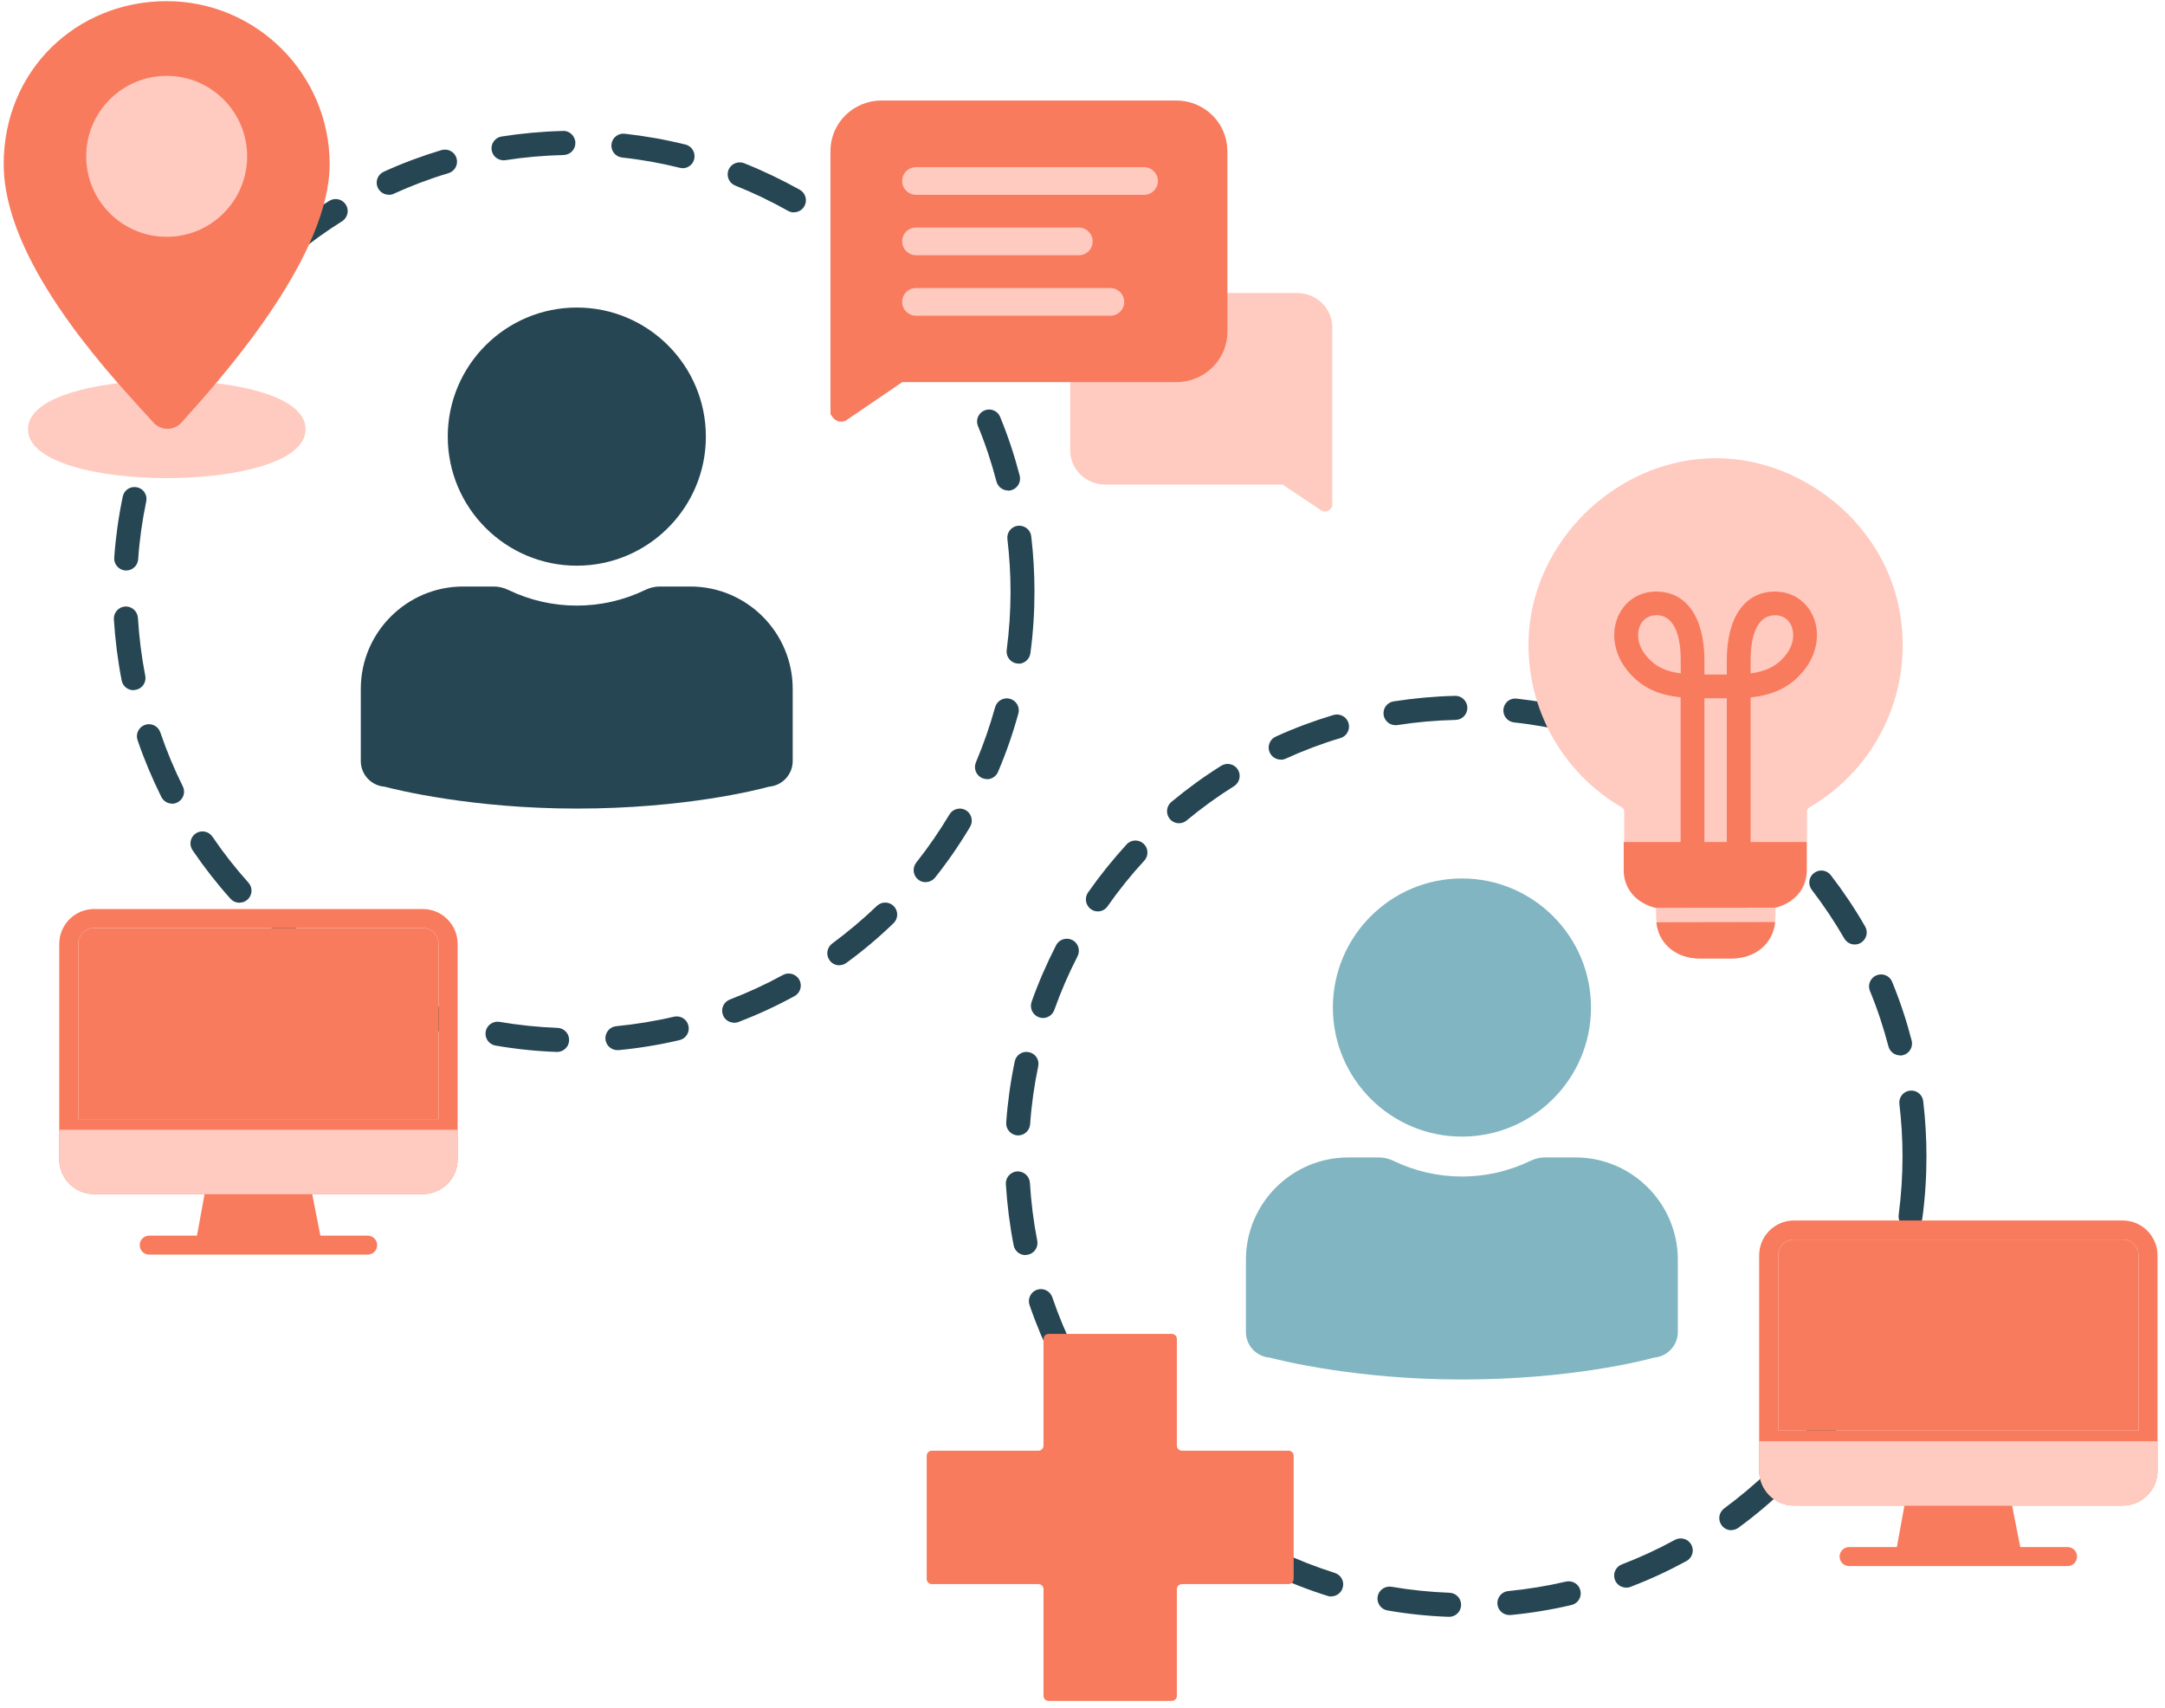 <svg width="180" height="142" viewBox="0 0 180 142" fill="none" xmlns="http://www.w3.org/2000/svg">
<path d="M46.337 87.446C46.337 87.446 46.317 87.446 46.297 87.446C44.587 87.386 42.867 87.206 41.197 86.916C40.657 86.826 40.287 86.306 40.377 85.766C40.467 85.226 40.987 84.856 41.527 84.946C43.117 85.216 44.737 85.386 46.357 85.446C46.907 85.466 47.337 85.926 47.317 86.486C47.297 87.026 46.857 87.446 46.317 87.446H46.337ZM51.327 87.296C50.817 87.296 50.387 86.906 50.337 86.396C50.287 85.846 50.687 85.356 51.237 85.306C52.847 85.146 54.467 84.886 56.037 84.516C56.577 84.396 57.117 84.726 57.237 85.266C57.367 85.806 57.027 86.346 56.487 86.466C54.827 86.856 53.127 87.136 51.427 87.296C51.397 87.296 51.357 87.296 51.327 87.296ZM36.517 85.756C36.417 85.756 36.317 85.746 36.217 85.706C34.587 85.196 32.987 84.566 31.437 83.836C30.937 83.596 30.727 83.006 30.957 82.506C31.187 82.006 31.787 81.786 32.287 82.026C33.757 82.716 35.277 83.306 36.817 83.796C37.347 83.966 37.637 84.526 37.467 85.046C37.337 85.476 36.937 85.746 36.517 85.746V85.756ZM61.037 85.016C60.637 85.016 60.257 84.776 60.107 84.376C59.907 83.856 60.167 83.286 60.687 83.086C62.197 82.506 63.677 81.826 65.097 81.046C65.577 80.786 66.187 80.966 66.457 81.446C66.717 81.936 66.547 82.536 66.057 82.806C64.557 83.626 62.997 84.346 61.407 84.956C61.287 84.996 61.167 85.026 61.047 85.026L61.037 85.016ZM27.497 81.516C27.307 81.516 27.127 81.466 26.957 81.356C25.527 80.436 24.147 79.396 22.847 78.286C22.427 77.926 22.377 77.296 22.737 76.876C23.097 76.456 23.727 76.406 24.147 76.766C25.377 77.816 26.687 78.796 28.047 79.676C28.507 79.976 28.647 80.596 28.347 81.056C28.157 81.356 27.837 81.516 27.507 81.516H27.497ZM69.787 80.246C69.477 80.246 69.177 80.106 68.977 79.836C68.647 79.386 68.747 78.766 69.187 78.436C70.487 77.476 71.737 76.426 72.907 75.306C73.307 74.926 73.937 74.936 74.317 75.336C74.697 75.736 74.687 76.366 74.287 76.746C73.057 77.936 71.737 79.046 70.367 80.046C70.187 80.176 69.977 80.236 69.777 80.236L69.787 80.246ZM19.917 75.046C19.647 75.046 19.367 74.936 19.167 74.716C18.027 73.446 16.967 72.086 16.007 70.676C15.697 70.216 15.817 69.596 16.267 69.286C16.727 68.976 17.347 69.096 17.657 69.546C18.567 70.886 19.577 72.176 20.657 73.376C21.027 73.786 20.987 74.416 20.577 74.786C20.387 74.956 20.147 75.036 19.907 75.036L19.917 75.046ZM76.957 73.336C76.737 73.336 76.517 73.266 76.337 73.116C75.907 72.776 75.837 72.146 76.177 71.706C77.177 70.446 78.107 69.096 78.937 67.706C79.217 67.236 79.837 67.076 80.307 67.356C80.777 67.636 80.937 68.256 80.657 68.726C79.787 70.196 78.807 71.616 77.747 72.946C77.547 73.196 77.257 73.326 76.967 73.326L76.957 73.336ZM14.317 66.806C13.947 66.806 13.597 66.606 13.417 66.256C12.657 64.726 11.987 63.136 11.437 61.526C11.257 61.006 11.537 60.436 12.057 60.256C12.577 60.076 13.147 60.356 13.327 60.876C13.847 62.406 14.477 63.916 15.197 65.366C15.447 65.856 15.247 66.456 14.747 66.706C14.607 66.776 14.447 66.816 14.297 66.816L14.317 66.806ZM82.057 64.766C81.927 64.766 81.797 64.736 81.667 64.686C81.157 64.466 80.927 63.886 81.137 63.376C81.767 61.886 82.307 60.336 82.737 58.786C82.887 58.256 83.437 57.946 83.967 58.086C84.497 58.236 84.817 58.786 84.667 59.316C84.217 60.956 83.647 62.596 82.977 64.166C82.817 64.546 82.447 64.776 82.057 64.776V64.766ZM11.097 57.376C10.627 57.376 10.207 57.046 10.117 56.566C9.787 54.896 9.577 53.186 9.467 51.476C9.437 50.926 9.857 50.456 10.407 50.416C10.947 50.386 11.427 50.806 11.467 51.356C11.567 52.976 11.767 54.596 12.077 56.176C12.187 56.716 11.827 57.246 11.287 57.346C11.227 57.356 11.157 57.366 11.097 57.366V57.376ZM84.687 55.156C84.687 55.156 84.597 55.156 84.557 55.156C84.007 55.086 83.627 54.576 83.697 54.036C83.907 52.436 84.017 50.806 84.017 49.186C84.017 47.726 83.927 46.256 83.757 44.816C83.687 44.266 84.087 43.766 84.627 43.706C85.177 43.646 85.677 44.036 85.737 44.576C85.917 46.096 86.007 47.646 86.007 49.186C86.007 50.896 85.897 52.616 85.667 54.306C85.597 54.806 85.167 55.176 84.677 55.176L84.687 55.156ZM10.497 47.426C10.497 47.426 10.447 47.426 10.427 47.426C9.877 47.386 9.457 46.906 9.497 46.356C9.617 44.656 9.857 42.946 10.207 41.276C10.317 40.736 10.847 40.396 11.387 40.506C11.927 40.616 12.277 41.146 12.157 41.686C11.827 43.266 11.597 44.886 11.487 46.496C11.447 47.026 11.007 47.426 10.487 47.426H10.497ZM83.817 40.776C83.377 40.776 82.967 40.476 82.847 40.026C82.437 38.466 81.927 36.906 81.307 35.416C81.097 34.906 81.347 34.326 81.857 34.116C82.367 33.906 82.957 34.156 83.157 34.666C83.807 36.246 84.347 37.876 84.777 39.536C84.917 40.066 84.597 40.616 84.057 40.756C83.977 40.776 83.887 40.786 83.807 40.786L83.817 40.776ZM12.547 37.666C12.437 37.666 12.327 37.646 12.217 37.606C11.697 37.416 11.427 36.846 11.607 36.326C12.177 34.716 12.867 33.136 13.647 31.616C13.897 31.126 14.507 30.936 14.997 31.186C15.487 31.436 15.677 32.046 15.427 32.536C14.687 33.976 14.037 35.476 13.497 36.996C13.347 37.406 12.967 37.666 12.557 37.666H12.547ZM80.047 31.556C79.697 31.556 79.367 31.376 79.177 31.056C78.367 29.656 77.457 28.296 76.477 27.016C76.137 26.576 76.217 25.946 76.657 25.616C77.097 25.276 77.717 25.356 78.057 25.796C79.097 27.146 80.057 28.576 80.907 30.056C81.187 30.536 81.017 31.146 80.537 31.426C80.377 31.516 80.207 31.556 80.037 31.556H80.047ZM17.117 28.806C16.917 28.806 16.717 28.746 16.547 28.626C16.097 28.306 15.987 27.686 16.297 27.236C17.277 25.836 18.357 24.496 19.507 23.236C19.877 22.826 20.517 22.806 20.917 23.176C21.327 23.546 21.347 24.186 20.977 24.586C19.877 25.776 18.857 27.046 17.927 28.376C17.737 28.656 17.427 28.806 17.107 28.806H17.117ZM73.957 23.666C73.707 23.666 73.447 23.566 73.257 23.376C72.107 22.236 70.877 21.166 69.587 20.196C69.147 19.866 69.057 19.236 69.397 18.796C69.727 18.356 70.357 18.266 70.797 18.596C72.157 19.626 73.467 20.756 74.677 21.956C75.067 22.346 75.077 22.976 74.677 23.366C74.477 23.566 74.227 23.666 73.967 23.666H73.957ZM23.867 21.476C23.577 21.476 23.297 21.356 23.097 21.116C22.747 20.696 22.807 20.056 23.227 19.706C24.537 18.616 25.937 17.596 27.377 16.696C27.847 16.406 28.457 16.546 28.757 17.016C29.047 17.486 28.907 18.096 28.437 18.396C27.077 19.246 25.747 20.206 24.497 21.246C24.307 21.406 24.087 21.476 23.857 21.476H23.867ZM66.007 17.656C65.837 17.656 65.677 17.616 65.517 17.526C64.107 16.736 62.637 16.026 61.127 15.426C60.617 15.226 60.367 14.636 60.567 14.126C60.767 13.616 61.357 13.366 61.867 13.566C63.447 14.196 65.007 14.946 66.497 15.776C66.977 16.046 67.147 16.656 66.877 17.136C66.697 17.466 66.357 17.646 66.007 17.646V17.656ZM32.317 16.186C31.937 16.186 31.577 15.966 31.407 15.596C31.177 15.096 31.407 14.496 31.907 14.276C33.457 13.566 35.077 12.966 36.707 12.476C37.237 12.326 37.797 12.616 37.957 13.146C38.117 13.676 37.817 14.236 37.287 14.396C35.737 14.856 34.207 15.436 32.737 16.106C32.607 16.166 32.467 16.196 32.327 16.196L32.317 16.186ZM56.747 13.976C56.667 13.976 56.587 13.976 56.507 13.946C54.937 13.556 53.327 13.266 51.727 13.096C51.177 13.036 50.777 12.546 50.837 11.996C50.897 11.446 51.397 11.056 51.937 11.116C53.637 11.306 55.337 11.606 56.987 12.016C57.527 12.146 57.847 12.696 57.717 13.226C57.607 13.686 57.197 13.986 56.747 13.986V13.976ZM41.867 13.326C41.387 13.326 40.957 12.976 40.877 12.486C40.787 11.946 41.167 11.426 41.707 11.346C43.387 11.086 45.107 10.926 46.817 10.886C47.347 10.856 47.827 11.306 47.837 11.866C47.847 12.416 47.417 12.876 46.857 12.886C45.237 12.926 43.607 13.066 42.017 13.316C41.967 13.316 41.917 13.326 41.857 13.326H41.867Z" fill="#264653"/>
<path d="M16.057 31.686C20.577 31.956 25.407 33.146 25.407 35.686C25.407 38.476 19.427 39.746 13.867 39.746C8.307 39.746 2.327 38.476 2.327 35.686C2.327 33.186 7.077 31.986 11.527 31.696H16.067L16.057 31.686Z" fill="#FFCAC0"/>
<path d="M13.917 35.646C13.467 35.646 13.037 35.446 12.737 35.106C12.527 34.866 12.257 34.566 11.927 34.216C8.447 30.406 0.307 21.476 0.307 13.646C0.307 5.816 6.387 0.096 13.857 0.096C21.327 0.096 27.407 6.176 27.407 13.646C27.407 21.116 18.997 30.756 15.837 34.286C15.547 34.606 15.297 34.886 15.107 35.106C14.807 35.446 14.377 35.646 13.927 35.646H13.917Z" fill="#F87B5E"/>
<path d="M13.857 19.686C17.552 19.686 20.547 16.69 20.547 12.996C20.547 9.301 17.552 6.306 13.857 6.306C10.162 6.306 7.167 9.301 7.167 12.996C7.167 16.69 10.162 19.686 13.857 19.686Z" fill="#FFCAC0"/>
<path d="M47.957 47.025C42.037 47.025 37.227 42.215 37.227 36.295C37.227 30.375 42.037 25.565 47.957 25.565C53.877 25.565 58.687 30.375 58.687 36.295C58.687 42.215 53.877 47.025 47.957 47.025Z" fill="#264653"/>
<path d="M47.956 67.216C39.217 67.216 32.926 65.646 31.977 65.396C30.877 65.316 29.997 64.396 29.997 63.266V57.266C29.997 52.576 33.816 48.756 38.507 48.756H41.047C41.467 48.756 41.886 48.856 42.276 49.046C45.856 50.776 50.056 50.776 53.636 49.046C54.026 48.856 54.437 48.756 54.856 48.756H57.397C62.087 48.756 65.906 52.576 65.906 57.266V63.266C65.906 64.386 65.037 65.306 63.937 65.396C62.986 65.656 56.897 67.216 47.956 67.216Z" fill="#264653"/>
<path d="M88.977 27.206C88.977 25.636 90.287 24.356 91.907 24.356H107.837C109.457 24.356 110.767 25.636 110.767 27.206V42.106L110.677 42.236C110.617 42.326 110.537 42.396 110.437 42.446L110.287 42.516H110.057L109.917 42.476L106.647 40.286H91.907C90.287 40.286 88.977 39.006 88.977 37.436V27.196V27.206Z" fill="#FFCAC0"/>
<path d="M102.037 12.536C102.037 10.226 100.137 8.355 97.797 8.355H73.287C70.947 8.355 69.047 10.236 69.047 12.536V34.435L69.187 34.626C69.267 34.755 69.387 34.865 69.527 34.946L69.747 35.045H70.077L70.287 34.986L75.017 31.765H97.807C100.147 31.765 102.047 29.886 102.047 27.585V12.536H102.037Z" fill="#F87B5E"/>
<path d="M95.117 16.196H76.157C75.527 16.196 75.007 15.686 75.007 15.046C75.007 14.406 75.517 13.896 76.157 13.896H95.117C95.747 13.896 96.267 14.406 96.267 15.046C96.267 15.686 95.757 16.196 95.117 16.196Z" fill="#FFCAC0"/>
<path d="M89.697 21.216H76.157C75.527 21.216 75.007 20.706 75.007 20.066C75.007 19.426 75.517 18.916 76.157 18.916H89.697C90.327 18.916 90.847 19.426 90.847 20.066C90.847 20.706 90.337 21.216 89.697 21.216Z" fill="#FFCAC0"/>
<path d="M92.317 26.245H76.157C75.527 26.245 75.007 25.735 75.007 25.095C75.007 24.455 75.517 23.945 76.157 23.945H92.317C92.947 23.945 93.467 24.455 93.467 25.095C93.467 25.735 92.957 26.245 92.317 26.245Z" fill="#FFCAC0"/>
<path d="M17.007 99.266L16.377 102.716H12.407C11.967 102.716 11.617 103.066 11.617 103.506C11.617 103.946 11.967 104.296 12.407 104.296H30.567C31.007 104.296 31.357 103.946 31.357 103.506C31.357 103.066 31.007 102.716 30.567 102.716H26.637L25.957 99.266H17.007Z" fill="#F87B5E"/>
<path d="M7.827 77.146H35.147C35.877 77.146 36.467 77.736 36.467 78.466V93.036H6.507V78.466C6.507 77.736 7.097 77.146 7.827 77.146Z" fill="#F87B5E"/>
<path d="M25.957 99.265H35.147C36.747 99.265 38.047 97.965 38.047 96.365V78.465C38.047 76.865 36.747 75.565 35.147 75.565H7.827C6.227 75.565 4.927 76.865 4.927 78.465V96.365C4.927 97.965 6.227 99.265 7.827 99.265H17.007M7.827 77.145H35.147C35.877 77.145 36.467 77.735 36.467 78.465V93.035H6.507V78.465C6.507 77.735 7.097 77.145 7.827 77.145ZM35.147 97.685H7.827C7.097 97.685 6.507 97.095 6.507 96.365V94.615H36.467V96.365C36.467 97.095 35.877 97.685 35.147 97.685Z" fill="#F87B5E"/>
<path d="M35.147 97.685H7.827C7.097 97.685 6.507 97.095 6.507 96.365V94.615H36.467V96.365C36.467 97.095 35.877 97.685 35.147 97.685Z" fill="#FFCAC0"/>
<path d="M25.957 99.266H35.147C36.747 99.266 38.047 97.966 38.047 96.366V93.916H4.927V96.366C4.927 97.966 6.227 99.266 7.827 99.266H25.957Z" fill="#FFCAC0"/>
<path d="M120.497 134.405C120.497 134.405 120.477 134.405 120.457 134.405C118.747 134.345 117.027 134.165 115.357 133.875C114.817 133.785 114.447 133.265 114.537 132.725C114.627 132.185 115.147 131.815 115.687 131.905C117.277 132.175 118.897 132.345 120.517 132.405C121.067 132.425 121.497 132.885 121.477 133.445C121.457 133.985 121.017 134.405 120.477 134.405H120.497ZM125.487 134.255C124.977 134.255 124.547 133.865 124.497 133.355C124.447 132.805 124.847 132.315 125.397 132.265C127.007 132.105 128.627 131.845 130.197 131.475C130.737 131.355 131.277 131.685 131.397 132.225C131.527 132.765 131.187 133.305 130.647 133.425C128.987 133.815 127.287 134.095 125.587 134.255C125.557 134.255 125.517 134.255 125.487 134.255ZM110.677 132.715C110.577 132.715 110.477 132.705 110.377 132.665C108.747 132.155 107.147 131.525 105.597 130.795C105.097 130.555 104.887 129.965 105.117 129.465C105.347 128.965 105.947 128.755 106.447 128.985C107.917 129.675 109.437 130.265 110.977 130.755C111.507 130.925 111.797 131.485 111.627 132.005C111.497 132.435 111.097 132.705 110.677 132.705V132.715ZM135.197 131.975C134.797 131.975 134.417 131.735 134.267 131.335C134.067 130.815 134.327 130.245 134.847 130.045C136.357 129.465 137.837 128.785 139.257 128.005C139.747 127.745 140.347 127.925 140.617 128.405C140.877 128.895 140.707 129.495 140.217 129.765C138.717 130.585 137.157 131.305 135.567 131.915C135.447 131.955 135.327 131.985 135.207 131.985L135.197 131.975ZM101.657 128.475C101.467 128.475 101.287 128.425 101.117 128.315C99.687 127.395 98.307 126.355 97.007 125.245C96.587 124.885 96.537 124.255 96.897 123.835C97.257 123.415 97.887 123.365 98.307 123.725C99.537 124.775 100.847 125.755 102.207 126.635C102.667 126.935 102.807 127.555 102.507 128.015C102.317 128.315 101.997 128.475 101.667 128.475H101.657ZM143.947 127.205C143.637 127.205 143.337 127.065 143.137 126.795C142.807 126.345 142.907 125.725 143.347 125.395C144.647 124.435 145.897 123.385 147.067 122.265C147.467 121.885 148.097 121.895 148.477 122.295C148.857 122.695 148.847 123.325 148.447 123.705C147.217 124.895 145.897 126.005 144.527 127.005C144.347 127.135 144.137 127.195 143.937 127.195L143.947 127.205ZM94.077 122.005C93.807 122.005 93.527 121.895 93.327 121.675C92.187 120.405 91.127 119.045 90.167 117.635C89.857 117.175 89.977 116.555 90.427 116.245C90.887 115.935 91.507 116.055 91.817 116.505C92.727 117.845 93.737 119.135 94.817 120.335C95.187 120.745 95.147 121.375 94.737 121.745C94.547 121.915 94.307 121.995 94.067 121.995L94.077 122.005ZM151.117 120.295C150.897 120.295 150.677 120.225 150.497 120.075C150.067 119.735 149.997 119.105 150.337 118.665C151.337 117.405 152.267 116.055 153.097 114.665C153.377 114.195 153.997 114.035 154.467 114.315C154.937 114.595 155.097 115.215 154.817 115.685C153.947 117.155 152.967 118.575 151.907 119.905C151.707 120.155 151.417 120.285 151.127 120.285L151.117 120.295ZM88.477 113.765C88.107 113.765 87.757 113.565 87.577 113.215C86.817 111.685 86.147 110.095 85.597 108.485C85.417 107.965 85.697 107.395 86.217 107.215C86.737 107.035 87.307 107.315 87.487 107.835C88.007 109.365 88.637 110.875 89.357 112.325C89.607 112.815 89.407 113.415 88.907 113.665C88.767 113.735 88.607 113.775 88.457 113.775L88.477 113.765ZM156.217 111.725C156.087 111.725 155.957 111.695 155.827 111.645C155.317 111.425 155.087 110.845 155.297 110.335C155.927 108.845 156.467 107.295 156.897 105.745C157.047 105.215 157.597 104.905 158.127 105.045C158.657 105.195 158.977 105.745 158.827 106.275C158.377 107.915 157.807 109.555 157.137 111.125C156.977 111.505 156.607 111.735 156.217 111.735V111.725ZM85.257 104.335C84.787 104.335 84.367 104.005 84.277 103.525C83.947 101.855 83.737 100.145 83.627 98.435C83.597 97.885 84.017 97.415 84.567 97.375C85.107 97.355 85.587 97.765 85.627 98.315C85.727 99.935 85.927 101.555 86.237 103.135C86.347 103.675 85.987 104.205 85.447 104.305C85.387 104.315 85.317 104.325 85.257 104.325V104.335ZM158.847 102.115C158.847 102.115 158.757 102.115 158.717 102.115C158.167 102.045 157.787 101.535 157.857 100.995C158.067 99.395 158.177 97.765 158.177 96.145C158.177 94.685 158.087 93.215 157.917 91.775C157.847 91.225 158.247 90.725 158.787 90.665C159.337 90.595 159.837 90.995 159.897 91.535C160.077 93.055 160.167 94.605 160.167 96.145C160.167 97.855 160.057 99.575 159.827 101.265C159.757 101.765 159.327 102.135 158.837 102.135L158.847 102.115ZM84.657 94.385C84.657 94.385 84.607 94.385 84.587 94.385C84.037 94.345 83.617 93.865 83.657 93.315C83.777 91.615 84.017 89.905 84.367 88.235C84.477 87.695 85.007 87.345 85.547 87.465C86.087 87.575 86.437 88.105 86.317 88.645C85.987 90.225 85.757 91.845 85.647 93.455C85.607 93.985 85.167 94.385 84.647 94.385H84.657ZM157.977 87.735C157.537 87.735 157.127 87.435 157.007 86.985C156.597 85.425 156.087 83.865 155.467 82.375C155.257 81.865 155.507 81.285 156.017 81.075C156.537 80.865 157.117 81.115 157.317 81.625C157.967 83.205 158.507 84.835 158.937 86.495C159.077 87.025 158.757 87.575 158.217 87.715C158.137 87.735 158.047 87.745 157.967 87.745L157.977 87.735ZM86.707 84.625C86.597 84.625 86.487 84.605 86.377 84.565C85.857 84.375 85.587 83.805 85.767 83.285C86.337 81.675 87.027 80.095 87.807 78.575C88.057 78.085 88.667 77.895 89.157 78.145C89.647 78.395 89.837 79.005 89.587 79.495C88.847 80.935 88.197 82.435 87.657 83.955C87.507 84.365 87.127 84.625 86.717 84.625H86.707ZM154.207 78.515C153.857 78.515 153.527 78.335 153.337 78.015C152.527 76.615 151.617 75.255 150.637 73.975C150.297 73.535 150.377 72.905 150.817 72.575C151.257 72.235 151.877 72.315 152.217 72.755C153.257 74.105 154.217 75.535 155.067 77.015C155.347 77.495 155.177 78.105 154.697 78.385C154.537 78.475 154.367 78.515 154.197 78.515H154.207ZM91.277 75.765C91.077 75.765 90.877 75.705 90.707 75.585C90.257 75.265 90.147 74.645 90.457 74.195C91.437 72.795 92.517 71.455 93.667 70.195C94.037 69.785 94.677 69.765 95.077 70.135C95.487 70.505 95.507 71.145 95.137 71.545C94.037 72.735 93.017 74.005 92.087 75.335C91.897 75.615 91.587 75.765 91.267 75.765H91.277ZM148.117 70.625C147.867 70.625 147.607 70.525 147.417 70.335C146.267 69.195 145.037 68.125 143.747 67.155C143.307 66.825 143.217 66.195 143.557 65.755C143.887 65.315 144.517 65.225 144.957 65.555C146.317 66.585 147.627 67.715 148.837 68.915C149.227 69.305 149.237 69.935 148.837 70.325C148.637 70.525 148.387 70.625 148.127 70.625H148.117ZM98.027 68.435C97.737 68.435 97.457 68.315 97.257 68.075C96.907 67.655 96.967 67.015 97.387 66.665C98.697 65.575 100.097 64.555 101.537 63.655C102.007 63.365 102.627 63.505 102.917 63.975C103.207 64.445 103.067 65.055 102.597 65.355C101.237 66.205 99.907 67.165 98.657 68.205C98.467 68.365 98.247 68.435 98.017 68.435H98.027ZM140.167 64.615C139.997 64.615 139.837 64.575 139.677 64.485C138.267 63.695 136.797 62.985 135.287 62.385C134.777 62.185 134.527 61.595 134.727 61.085C134.927 60.575 135.507 60.315 136.027 60.525C137.607 61.155 139.167 61.905 140.657 62.735C141.137 63.005 141.307 63.615 141.037 64.095C140.857 64.425 140.517 64.605 140.167 64.605V64.615ZM106.477 63.145C106.097 63.145 105.737 62.925 105.567 62.555C105.337 62.055 105.567 61.455 106.067 61.235C107.617 60.525 109.237 59.925 110.867 59.435C111.397 59.285 111.957 59.575 112.117 60.105C112.277 60.635 111.977 61.195 111.447 61.355C109.897 61.815 108.367 62.395 106.897 63.065C106.767 63.125 106.627 63.155 106.487 63.155L106.477 63.145ZM130.907 60.935C130.827 60.935 130.747 60.935 130.667 60.905C129.097 60.515 127.487 60.225 125.887 60.055C125.337 59.995 124.937 59.505 124.997 58.955C125.057 58.405 125.547 58.005 126.097 58.075C127.797 58.265 129.497 58.565 131.147 58.975C131.687 59.105 132.007 59.655 131.877 60.185C131.767 60.645 131.357 60.945 130.907 60.945V60.935ZM116.027 60.285C115.547 60.285 115.117 59.935 115.037 59.445C114.947 58.905 115.327 58.385 115.867 58.305C117.547 58.045 119.267 57.885 120.977 57.845C121.507 57.825 121.987 58.265 121.997 58.825C122.007 59.375 121.577 59.835 121.017 59.845C119.397 59.885 117.767 60.025 116.177 60.275C116.127 60.275 116.077 60.285 116.017 60.285H116.027Z" fill="#264653"/>
<path d="M107.137 120.595H98.267C98.037 120.595 97.847 120.405 97.847 120.175V111.305C97.847 111.075 97.657 110.885 97.427 110.885H87.177C86.947 110.885 86.757 111.075 86.757 111.305V120.175C86.757 120.405 86.567 120.595 86.337 120.595H77.467C77.237 120.595 77.047 120.785 77.047 121.015V131.265C77.047 131.495 77.237 131.685 77.467 131.685H86.337C86.567 131.685 86.757 131.875 86.757 132.105V140.975C86.757 141.205 86.947 141.395 87.177 141.395H97.427C97.657 141.395 97.847 141.205 97.847 140.975V132.105C97.847 131.875 98.037 131.685 98.267 131.685H107.137C107.367 131.685 107.557 131.495 107.557 131.265V121.015C107.557 120.785 107.367 120.595 107.137 120.595Z" fill="#F87B5D"/>
<path d="M121.547 94.485C115.627 94.485 110.817 89.675 110.817 83.755C110.817 77.835 115.627 73.025 121.547 73.025C127.467 73.025 132.277 77.835 132.277 83.755C132.277 89.675 127.467 94.485 121.547 94.485Z" fill="#80B5C1"/>
<path d="M121.547 114.676C112.807 114.676 106.517 113.106 105.567 112.856C104.467 112.776 103.587 111.856 103.587 110.726V104.726C103.587 100.036 107.407 96.216 112.097 96.216H114.637C115.057 96.216 115.477 96.316 115.867 96.506C119.447 98.236 123.647 98.236 127.227 96.506C127.617 96.316 128.027 96.216 128.447 96.216H130.987C135.677 96.216 139.497 100.036 139.497 104.726V110.726C139.497 111.846 138.627 112.766 137.527 112.856C136.577 113.116 130.487 114.676 121.547 114.676Z" fill="#80B5C1"/>
<path d="M158.337 125.156L157.707 128.606H153.737C153.297 128.606 152.947 128.956 152.947 129.396C152.947 129.836 153.297 130.186 153.737 130.186H171.897C172.337 130.186 172.687 129.836 172.687 129.396C172.687 128.956 172.337 128.606 171.897 128.606H167.967L167.287 125.156H158.337Z" fill="#F87B5E"/>
<path d="M149.157 103.036H176.477C177.207 103.036 177.797 103.626 177.797 104.356V118.926H147.837V104.356C147.837 103.626 148.427 103.036 149.157 103.036Z" fill="#F87B5E"/>
<path d="M167.287 125.156H176.477C178.077 125.156 179.377 123.856 179.377 122.256V104.356C179.377 102.756 178.077 101.456 176.477 101.456H149.157C147.557 101.456 146.257 102.756 146.257 104.356V122.256C146.257 123.856 147.557 125.156 149.157 125.156H158.337M149.157 103.036H176.477C177.207 103.036 177.797 103.626 177.797 104.356V118.926H147.837V104.356C147.837 103.626 148.427 103.036 149.157 103.036ZM176.477 123.576H149.157C148.427 123.576 147.837 122.986 147.837 122.256V120.506H177.797V122.256C177.797 122.986 177.207 123.576 176.477 123.576Z" fill="#F87B5E"/>
<path d="M176.477 123.566H149.157C148.427 123.566 147.837 122.976 147.837 122.246V120.496H177.797V122.246C177.797 122.976 177.207 123.566 176.477 123.566Z" fill="#FFCAC0"/>
<path d="M167.287 125.157H176.477C178.077 125.157 179.377 123.857 179.377 122.257V119.807H146.257V122.257C146.257 123.857 147.557 125.157 149.157 125.157H167.287Z" fill="#FFCAC0"/>
<path d="M149.297 39.656C138.717 34.516 127.387 42.836 127.087 53.176C126.917 58.896 129.887 64.236 134.837 67.116C134.967 67.186 135.037 67.306 135.037 67.426V72.356C135.037 73.986 136.167 75.116 137.687 75.486V76.026C137.687 78.506 139.317 79.666 141.327 79.666H143.977C145.987 79.666 147.617 78.506 147.617 76.026V75.476C149.117 75.096 150.237 73.976 150.237 72.356V67.426C150.237 67.306 150.307 67.186 150.437 67.116C156.127 63.806 159.197 57.246 157.897 50.596C156.967 45.816 153.667 41.786 149.287 39.656H149.297Z" fill="#FFCAC0"/>
<path d="M147.587 75.456C149.087 75.076 150.207 73.956 150.207 72.336V69.996H134.997V72.336C134.997 73.966 136.127 75.096 137.647 75.466" fill="#F87B5E"/>
<path d="M144.557 72.046C144.007 72.046 143.567 71.606 143.567 71.056V58.046C143.567 58.046 143.487 58.046 143.447 58.046H141.707V71.056C141.707 71.606 141.267 72.046 140.717 72.046C140.167 72.046 139.727 71.606 139.727 71.056V57.966C138.087 57.796 136.437 57.266 135.167 55.566C134.127 54.176 133.917 52.446 134.617 51.056C135.207 49.876 136.357 49.176 137.697 49.176C140.207 49.176 141.707 51.316 141.707 54.896V56.076C141.707 56.076 141.787 56.076 141.827 56.076H143.567V54.896C143.567 51.316 145.067 49.176 147.577 49.176C148.907 49.176 150.067 49.876 150.657 51.056C151.357 52.446 151.137 54.176 150.107 55.566C148.827 57.276 147.157 57.806 145.547 57.976V71.056C145.547 71.606 145.107 72.046 144.557 72.046ZM137.697 51.146C136.907 51.146 136.537 51.646 136.387 51.936C136.107 52.496 136.057 53.436 136.757 54.376C137.557 55.446 138.587 55.836 139.737 55.976V54.876C139.737 53.476 139.477 51.136 137.697 51.136V51.146ZM147.587 51.146C145.817 51.146 145.547 53.486 145.547 54.886V55.976C146.707 55.826 147.737 55.436 148.527 54.376C149.227 53.436 149.177 52.496 148.897 51.936C148.747 51.636 148.377 51.146 147.587 51.146Z" fill="#F87B5E"/>
<path d="M137.707 76.666C137.887 78.496 139.427 79.686 141.307 79.686H143.957C145.847 79.686 147.417 78.486 147.587 76.646" fill="#F87B5E"/>
</svg>
